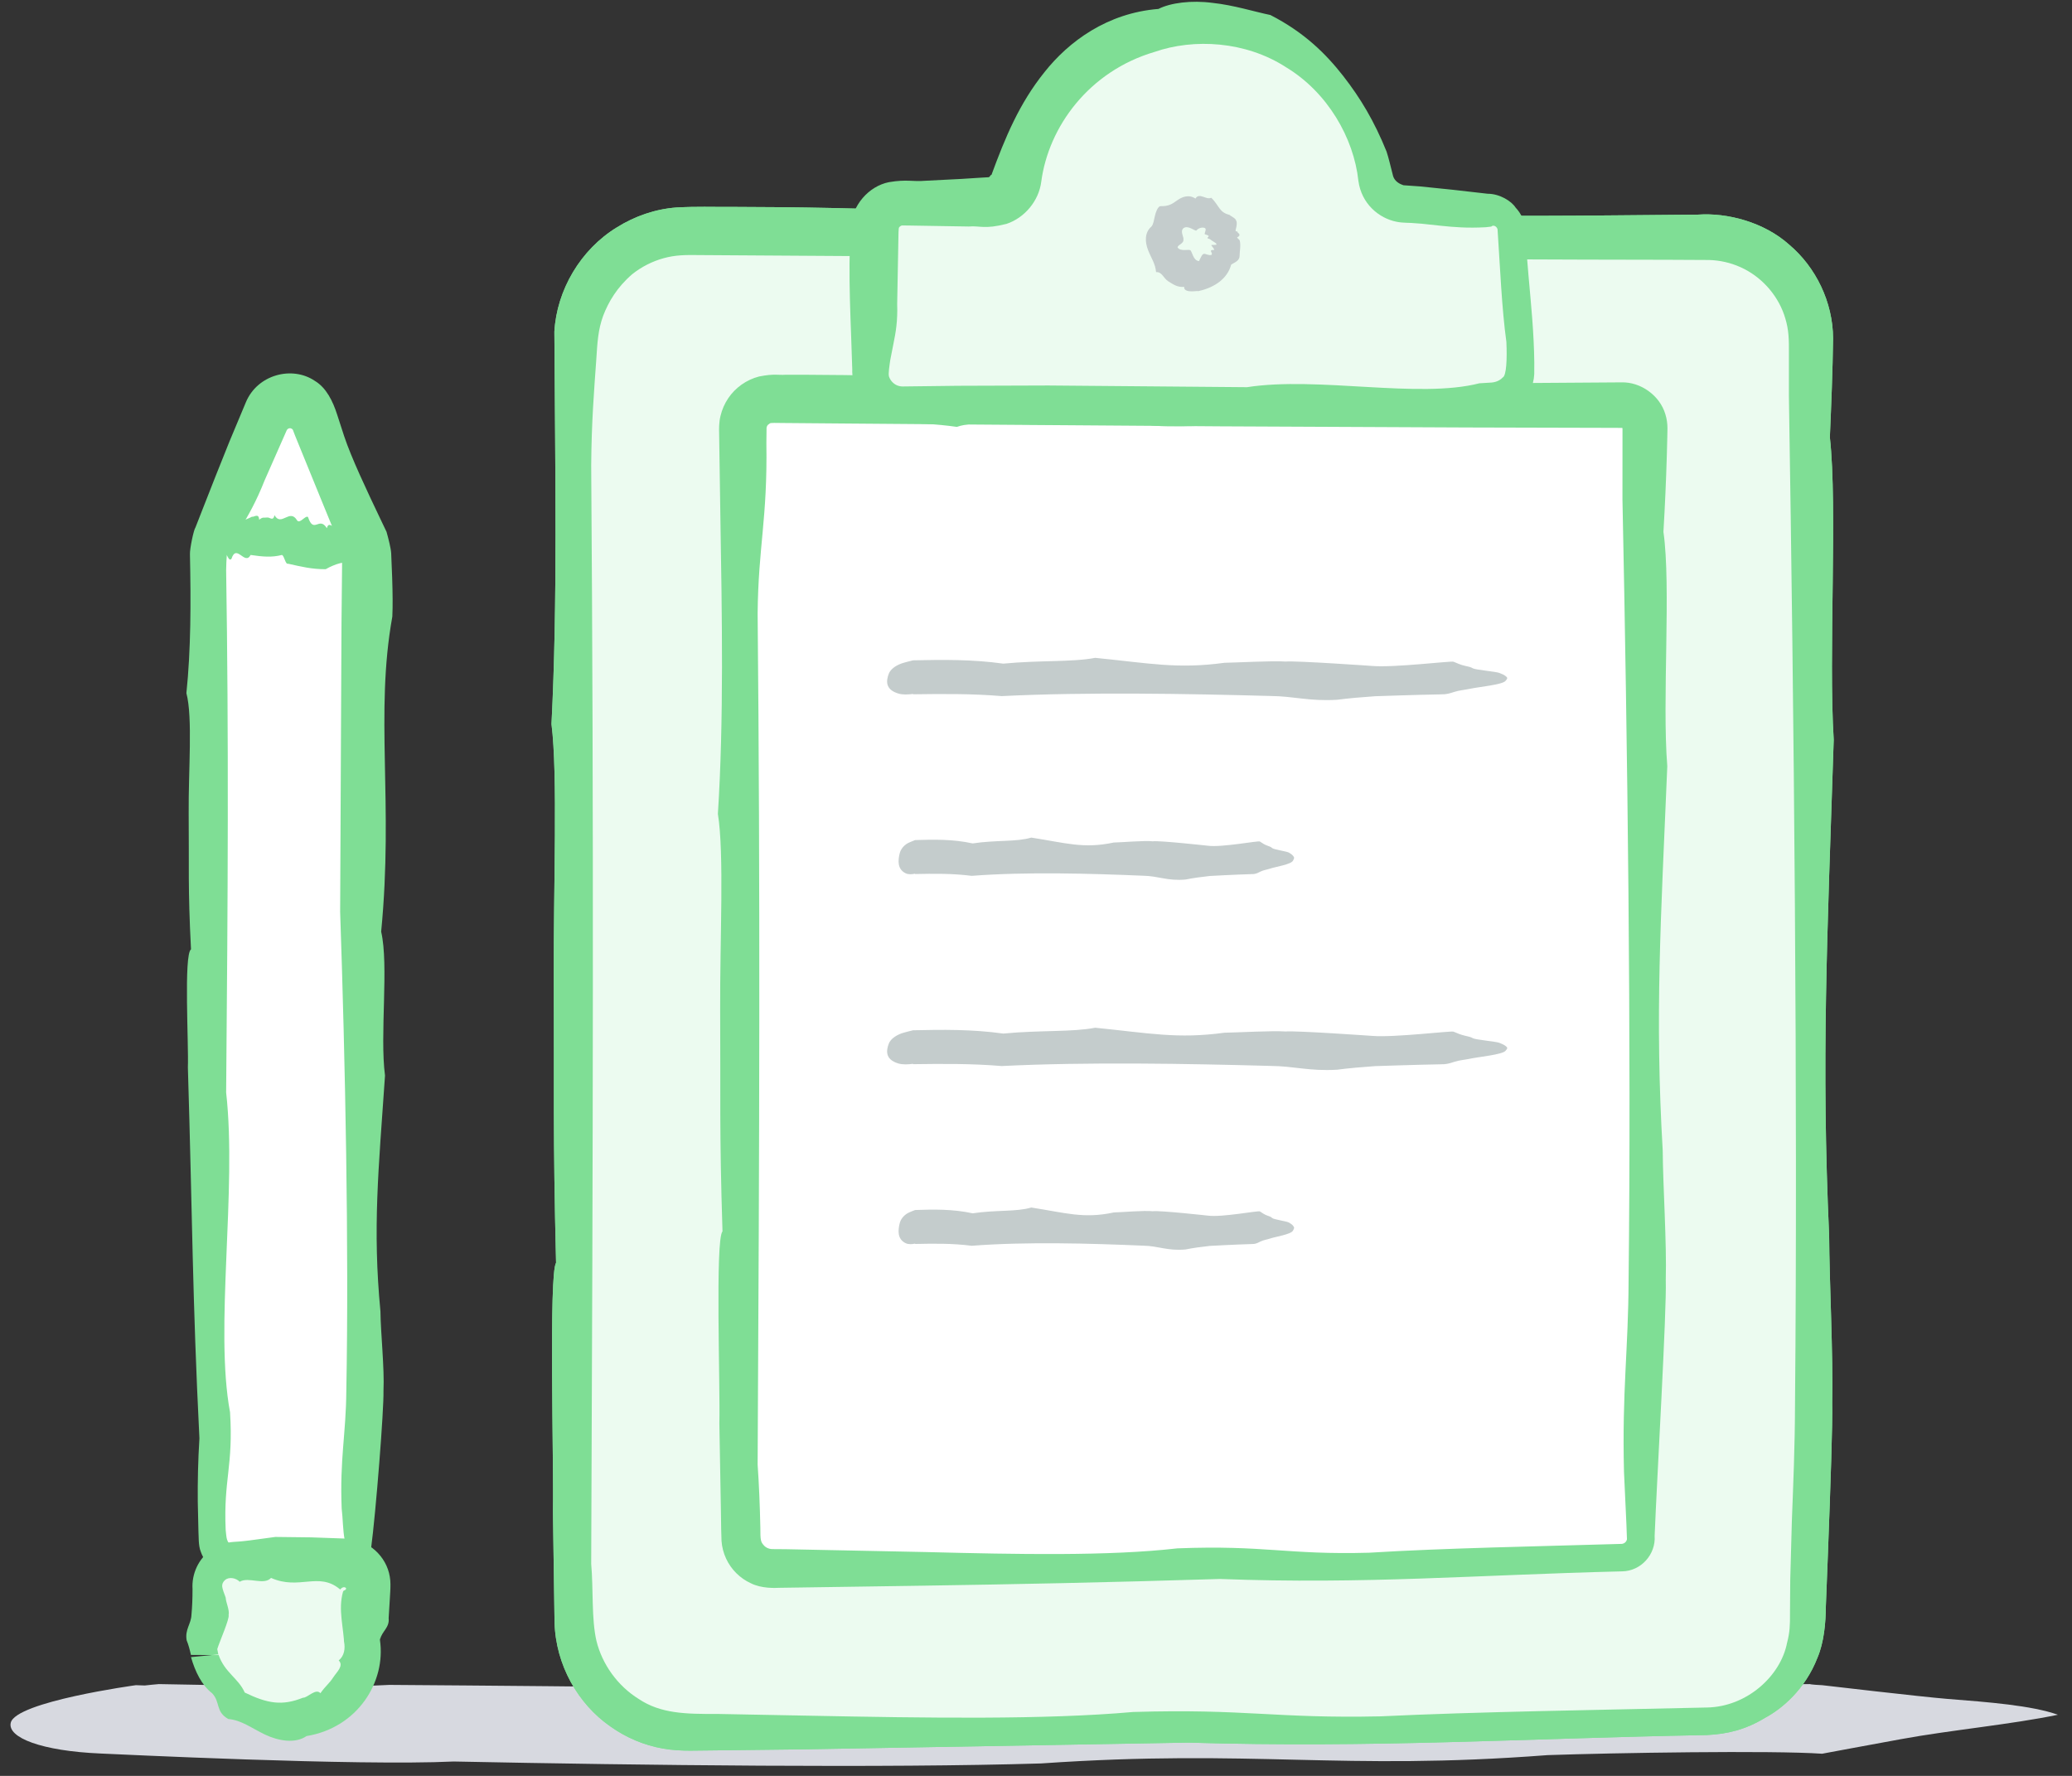 <?xml version="1.0" encoding="UTF-8" standalone="no"?>
<svg width="49px" height="42px" viewBox="0 0 49 42" version="1.1" xmlns="http://www.w3.org/2000/svg" xmlns:xlink="http://www.w3.org/1999/xlink" xmlns:sketch="http://www.bohemiancoding.com/sketch/ns">
    <rect x="0" y="0" width="49" height="42" fill="#333333" stroke="none"/>
    <!-- Generator: Sketch 3.2 (9961) - http://www.bohemiancoding.com/sketch -->
    <title>Imported Layers</title>
    <desc>Created with Sketch.</desc>
    <defs></defs>
    <g id="round-5" stroke="none" stroke-width="1" fill="none" fill-rule="evenodd" sketch:type="MSPage">
        <g id="/jobs-teams-2.1" sketch:type="MSArtboardGroup" transform="translate(-281, -1867)">
            <g id="Imported-Layers" sketch:type="MSLayerGroup" transform="translate(281, 1867)">
                <path d="M46.038,40.178 C45.433,40.129 43.091,39.855 43.091,39.855 C43.035,39.855 42.813,39.838 42.797,39.829 C42.797,39.829 29.256,39.955 23.148,40.05 C20.583,39.924 9.208,39.848 9.208,39.848 C8.641,39.873 8.094,39.9 7.511,39.919 C6.385,39.87 3.758,39.829 3.758,39.829 C3.64,39.837 3.538,39.851 3.424,39.862 C3.355,39.862 3.284,39.855 3.214,39.855 C3.214,39.855 0.371,40.243 0.254,40.744 C0.172,41.096 0.985,41.412 2.377,41.471 C2.701,41.484 8.446,41.769 10.729,41.66 C15.226,41.751 20.942,41.817 24.618,41.706 C29.654,41.359 31.681,41.885 36.599,41.509 C38.171,41.455 41.894,41.394 43.091,41.476 C43.091,41.476 44.366,41.238 44.952,41.132 C46.125,40.916 47.56,40.785 48.667,40.554 C48.04,40.333 47.028,40.256 46.038,40.178" id="Fill-1" fill="#D7D9E0" sketch:type="MSShapeGroup"></path>
                <path d="M8.162,36.96 L5.567,36.96 C5.28,36.96 5.046,36.727 5.046,36.439 L5.046,13.026 C5.046,12.956 5.06,12.887 5.087,12.823 L6.385,9.752 C6.564,9.328 7.165,9.328 7.344,9.752 L8.642,12.823 C8.669,12.887 8.683,12.956 8.683,13.026 L8.683,36.439 C8.683,36.727 8.45,36.96 8.162,36.96" id="Fill-2" fill="#FFFFFF" sketch:type="MSShapeGroup"></path>
                <path d="M8.773,36.641 C8.892,35.743 9.079,33.343 9.069,32.895 C9.094,32.352 9.002,31.529 8.997,31.015 C8.809,29.049 8.951,27.679 9.105,25.437 C8.978,24.476 9.199,22.827 9.014,22.035 C9.31,18.971 8.863,16.89 9.278,14.583 C9.29,14.34 9.286,14.018 9.274,13.655 C9.267,13.474 9.259,13.283 9.251,13.086 C9.245,12.968 9.184,12.73 9.141,12.578 L9.01,12.304 C8.66,11.571 8.309,10.825 8.139,10.316 L7.972,9.802 C7.872,9.49 7.717,9.17 7.446,9.008 C6.911,8.645 6.088,8.855 5.814,9.515 L5.425,10.445 L5.1,11.257 L4.781,12.069 L4.623,12.473 C4.582,12.523 4.486,12.977 4.492,13.108 C4.516,14.253 4.515,15.366 4.408,16.393 C4.561,16.967 4.454,18.231 4.462,19.234 C4.474,20.509 4.441,20.986 4.517,22.451 C4.341,22.58 4.465,24.714 4.443,25.242 C4.55,28.739 4.549,30.699 4.716,34.018 C4.683,34.544 4.673,35.039 4.677,35.517 C4.682,35.756 4.688,35.992 4.693,36.225 C4.701,36.311 4.687,36.554 4.749,36.7 C4.806,36.864 4.914,37.008 5.054,37.106 C5.332,37.328 5.752,37.243 5.931,37.239 C6.166,37.224 6.403,37.209 6.644,37.193 C7.127,37.167 7.628,37.14 8.162,37.111 L8.162,36.46 C7.538,36.489 6.894,36.518 6.27,36.546 L5.806,36.571 C5.61,36.577 5.636,36.598 5.543,36.58 C5.479,36.563 5.421,36.518 5.388,36.457 C5.355,36.389 5.354,36.348 5.337,36.182 C5.283,34.99 5.521,34.674 5.44,33.399 C5.07,31.416 5.608,28.15 5.348,25.838 C5.39,21.092 5.41,17.464 5.348,13.485 C5.354,13.246 5.36,12.989 5.408,12.955 C5.503,12.797 5.59,12.653 5.679,12.506 C5.866,12.199 6.055,11.874 6.26,11.356 C6.445,10.936 6.626,10.526 6.773,10.193 C6.788,10.144 6.84,10.115 6.884,10.133 C6.905,10.14 6.923,10.157 6.931,10.177 L6.941,10.206 L6.979,10.305 C7.192,10.825 7.4,11.336 7.605,11.84 L7.913,12.592 L8.065,12.965 C8.118,13.126 8.083,12.948 8.092,13.127 L8.076,14.731 C8.066,16.873 8.056,19.053 8.044,21.566 C8.165,25.107 8.254,29.481 8.19,32.895 C8.183,33.913 8.033,34.494 8.08,35.675 C8.109,35.91 8.108,36.207 8.152,36.418 C8.174,36.459 8.162,36.429 8.162,36.46 L8.162,37.111 C8.448,37.099 8.685,36.917 8.773,36.641" id="Fill-3" fill="#7FDE95" sketch:type="MSShapeGroup"></path>
                <path d="M5.015,39.142 C5.1,40.004 5.798,40.702 6.66,40.788 C7.826,40.903 8.798,39.931 8.682,38.766 L8.682,37.507 C8.682,37.22 8.449,36.987 8.162,36.987 L5.545,36.987 C5.259,36.987 5.026,37.218 5.025,37.504 L5.015,39.142" id="Fill-4" fill="#ECFBF0" sketch:type="MSShapeGroup"></path>
                <path d="M5.138,39.001 C5.193,38.821 5.431,38.288 5.407,38.194 C5.432,38.076 5.341,37.896 5.337,37.784 C5.291,37.665 5.264,37.584 5.256,37.532 C5.247,37.468 5.274,37.408 5.321,37.369 C5.416,37.285 5.581,37.319 5.669,37.409 C5.878,37.282 6.237,37.503 6.41,37.318 C7.077,37.614 7.531,37.167 8.033,37.582 C8.058,37.609 8.053,37.559 8.109,37.543 C8.157,37.523 8.214,37.564 8.169,37.599 C8.145,37.623 8.126,37.603 8.111,37.647 C8.096,37.7 8.085,37.752 8.078,37.805 C8.062,37.911 8.06,38.018 8.065,38.126 C8.076,38.341 8.114,38.556 8.132,38.766 L8.135,38.82 C8.169,38.986 8.143,39.162 8.01,39.27 C8.138,39.395 7.961,39.546 7.885,39.664 C7.78,39.827 7.714,39.853 7.577,40.045 C7.47,39.917 7.262,40.162 7.166,40.151 C6.671,40.35 6.324,40.289 5.788,40.029 C5.635,39.684 5.313,39.561 5.165,39.127 L4.517,39.191 C4.612,39.53 4.776,39.863 5.015,40.044 C5.217,40.257 5.09,40.48 5.399,40.655 C5.714,40.682 5.947,40.871 6.269,41.024 C6.581,41.172 6.981,41.244 7.25,41.058 C8.459,40.86 9.131,39.776 8.985,38.786 C8.986,38.767 8.988,38.749 8.989,38.735 L8.991,38.766 C9.032,38.581 9.216,38.494 9.191,38.27 C9.2,38.124 9.208,37.984 9.217,37.846 L9.229,37.642 C9.234,37.547 9.24,37.401 9.218,37.288 C9.139,36.807 8.722,36.428 8.234,36.39 C7.949,36.38 7.662,36.369 7.362,36.359 C7.094,36.355 6.814,36.352 6.512,36.349 C6.319,36.375 6.114,36.403 5.905,36.431 C5.774,36.444 5.755,36.453 5.527,36.466 C5.336,36.479 5.155,36.543 5.003,36.648 C4.694,36.857 4.53,37.225 4.553,37.582 C4.553,37.819 4.545,37.996 4.528,38.188 C4.52,38.41 4.369,38.536 4.414,38.794 C4.458,38.901 4.489,39.019 4.515,39.139 L5.166,39.143 C5.156,39.094 5.148,39.051 5.138,39.001" id="Fill-5" fill="#7FDE95" sketch:type="MSShapeGroup"></path>
                <path d="M41.733,40.631 C42.13,40.422 42.691,39.957 42.981,39.204 C43.135,38.843 43.177,38.376 43.179,37.99 C43.195,37.587 43.211,37.175 43.227,36.77 C43.289,35.151 43.342,33.634 43.329,33.18 C43.354,32.038 43.262,30.307 43.257,29.225 C43.07,25.091 43.211,22.21 43.365,17.494 C43.238,15.474 43.459,12.006 43.274,10.341 C43.309,9.53 43.34,8.773 43.35,8.004 C43.346,7.137 42.937,6.316 42.317,5.791 C41.716,5.25 40.843,5.027 40.153,5.076 C39.496,5.082 38.857,5.088 38.231,5.093 C35.724,5.116 33.417,5.124 30.992,4.917 C28.941,4.866 24.264,5.083 22.012,4.999 C20.464,4.924 18.87,4.896 17.259,4.893 C16.834,4.897 16.502,4.88 15.999,4.907 C15.499,4.943 15.01,5.113 14.587,5.378 C13.732,5.901 13.167,6.857 13.11,7.844 C13.128,11.156 13.188,14.253 13.042,17.124 C13.194,18.329 13.087,20.989 13.096,23.098 C13.107,25.779 13.074,26.783 13.15,29.865 C12.975,30.135 13.099,34.623 13.076,35.734 C13.09,36.656 13.102,37.528 13.114,38.362 C13.139,39.381 13.674,40.301 14.431,40.828 C14.807,41.096 15.236,41.277 15.677,41.353 C15.891,41.392 16.131,41.404 16.324,41.403 L16.87,41.397 C17.593,41.389 18.302,41.38 19.007,41.372 C21.83,41.323 24.605,41.274 28.095,41.213 C32.525,41.343 35.864,41.118 40.366,41.034 L40.366,40.383 C37.738,40.444 34.952,40.482 32.647,40.592 C30.141,40.646 29.475,40.408 26.794,40.489 C24.709,40.674 21.949,40.632 19.103,40.576 C18.391,40.562 17.674,40.549 16.961,40.535 C16.209,40.539 15.625,40.527 15.108,40.183 C14.601,39.869 14.24,39.357 14.105,38.807 C13.985,38.292 14.034,37.574 13.981,36.987 C14.024,27.005 14.043,19.376 13.981,11.007 C13.989,9.972 14.048,9.257 14.101,8.508 C14.127,8.106 14.142,7.803 14.263,7.471 C14.388,7.142 14.592,6.794 14.95,6.486 C15.171,6.309 15.426,6.181 15.692,6.107 C15.971,6.03 16.201,6.027 16.573,6.033 C17.255,6.038 17.927,6.042 18.591,6.046 C19.918,6.055 21.21,6.063 22.48,6.071 C25.021,6.085 27.474,6.098 29.938,6.112 C32.403,6.121 34.881,6.13 37.47,6.14 C38.118,6.141 38.772,6.143 39.435,6.144 C39.761,6.146 40.089,6.148 40.419,6.149 C40.673,6.156 40.925,6.213 41.159,6.318 C41.627,6.527 42.014,6.938 42.19,7.437 C42.282,7.705 42.308,7.911 42.305,8.269 L42.305,9.352 C42.425,16.801 42.515,26 42.45,33.18 C42.447,34.25 42.408,35.091 42.375,35.974 C42.363,36.416 42.351,36.869 42.337,37.366 C42.335,37.615 42.333,37.875 42.331,38.15 C42.333,38.433 42.327,38.606 42.262,38.851 C42.112,39.636 41.312,40.367 40.366,40.383 L40.366,41.034 C40.856,41.012 41.293,40.899 41.733,40.631" id="Fill-6" fill="#7FDE95" sketch:type="MSShapeGroup"></path>
                <path d="M40.366,40.882 L16.257,40.882 C14.834,40.882 13.68,39.729 13.68,38.305 L13.68,8.089 C13.68,6.665 14.834,5.512 16.257,5.512 L40.366,5.512 C41.789,5.512 42.943,6.665 42.943,8.089 L42.943,38.305 C42.943,39.729 41.789,40.882 40.366,40.882" id="Fill-7" fill="#ECFBF0" sketch:type="MSShapeGroup"></path>
                <path d="M41.733,40.631 C42.13,40.422 42.691,39.957 42.981,39.204 C43.135,38.843 43.177,38.376 43.179,37.99 C43.195,37.587 43.211,37.175 43.227,36.77 C43.289,35.151 43.342,33.634 43.329,33.18 C43.354,32.038 43.262,30.307 43.257,29.225 C43.07,25.091 43.211,22.21 43.365,17.494 C43.238,15.474 43.459,12.006 43.274,10.341 C43.309,9.53 43.34,8.773 43.35,8.004 C43.346,7.137 42.937,6.316 42.317,5.791 C41.716,5.25 40.843,5.027 40.153,5.076 C39.496,5.082 38.857,5.088 38.231,5.093 C35.724,5.116 33.417,5.124 30.992,4.917 C28.941,4.866 24.264,5.083 22.012,4.999 C20.464,4.924 18.87,4.896 17.259,4.893 C16.834,4.897 16.502,4.88 15.999,4.907 C15.499,4.943 15.01,5.113 14.587,5.378 C13.732,5.901 13.167,6.857 13.11,7.844 C13.128,11.156 13.188,14.253 13.042,17.124 C13.194,18.329 13.087,20.989 13.096,23.098 C13.107,25.779 13.074,26.783 13.15,29.865 C12.975,30.135 13.099,34.623 13.076,35.734 C13.09,36.656 13.102,37.528 13.114,38.362 C13.139,39.381 13.674,40.301 14.431,40.828 C14.807,41.096 15.236,41.277 15.677,41.353 C15.891,41.392 16.131,41.404 16.324,41.403 L16.87,41.397 C17.593,41.389 18.302,41.38 19.007,41.372 C21.83,41.323 24.605,41.274 28.095,41.213 C32.525,41.343 35.864,41.118 40.366,41.034 L40.366,40.383 C37.738,40.444 34.952,40.482 32.647,40.592 C30.141,40.646 29.475,40.408 26.794,40.489 C24.709,40.674 21.949,40.632 19.103,40.576 C18.391,40.562 17.674,40.549 16.961,40.535 C16.209,40.539 15.625,40.527 15.108,40.183 C14.601,39.869 14.24,39.357 14.105,38.807 C13.985,38.292 14.034,37.574 13.981,36.987 C14.024,27.005 14.043,19.376 13.981,11.007 C13.989,9.972 14.048,9.257 14.101,8.508 C14.127,8.106 14.142,7.803 14.263,7.471 C14.388,7.142 14.592,6.794 14.95,6.486 C15.171,6.309 15.426,6.181 15.692,6.107 C15.971,6.03 16.201,6.027 16.573,6.033 C17.255,6.038 17.927,6.042 18.591,6.046 C19.918,6.055 21.21,6.063 22.48,6.071 C25.021,6.085 27.474,6.098 29.938,6.112 C32.403,6.121 34.881,6.13 37.47,6.14 C38.118,6.141 38.772,6.143 39.435,6.144 C39.761,6.146 40.089,6.148 40.419,6.149 C40.673,6.156 40.925,6.213 41.159,6.318 C41.627,6.527 42.014,6.938 42.19,7.437 C42.282,7.705 42.308,7.911 42.305,8.269 L42.305,9.352 C42.425,16.801 42.515,26 42.45,33.18 C42.447,34.25 42.408,35.091 42.375,35.974 C42.363,36.416 42.351,36.869 42.337,37.366 C42.335,37.615 42.333,37.875 42.331,38.15 C42.333,38.433 42.327,38.606 42.262,38.851 C42.112,39.636 41.312,40.367 40.366,40.383 L40.366,41.034 C40.856,41.012 41.293,40.899 41.733,40.631" id="Fill-8" fill="#7FDE95" sketch:type="MSShapeGroup"></path>
                <path d="M5.087,12.823 L8.642,12.823" id="Fill-9" fill="#FFFFFF" sketch:type="MSShapeGroup"></path>
                <path d="M8.603,12.701 C8.553,12.647 8.407,12.412 8.381,12.437 C8.348,12.412 8.299,12.504 8.268,12.509 C8.15,12.697 8.068,12.555 7.934,12.401 C7.877,12.528 7.778,12.307 7.73,12.492 C7.547,12.196 7.422,12.643 7.284,12.228 C7.226,12.178 7.093,12.395 7.028,12.31 C6.852,12.011 6.654,12.467 6.492,12.185 C6.458,12.337 6.382,12.231 6.322,12.239 C6.246,12.251 6.217,12.217 6.129,12.293 C6.122,12.118 5.994,12.242 5.962,12.219 C5.753,12.327 5.636,12.325 5.437,12.492 C5.311,12.362 5.216,12.588 5.087,12.672 L5.087,13.323 C5.162,13.262 5.242,13.224 5.307,13.114 C5.379,13.06 5.397,13.298 5.474,13.216 C5.593,12.846 5.788,13.385 5.927,13.125 C6.211,13.167 6.428,13.187 6.666,13.125 C6.725,13.14 6.748,13.359 6.814,13.332 C7.135,13.404 7.37,13.462 7.702,13.462 C7.914,13.341 8.176,13.252 8.381,13.316 C8.441,13.323 8.476,13.473 8.547,13.426 C8.577,13.381 8.609,13.35 8.642,13.323 L8.642,12.672 C8.628,12.682 8.617,12.694 8.603,12.701" id="Fill-10" fill="#7FDE95" sketch:type="MSShapeGroup"></path>
                <path d="M38.359,37.012 L18.264,37.012 C17.906,37.012 17.616,36.722 17.616,36.364 L17.616,10.131 C17.616,9.773 17.906,9.482 18.264,9.482 L38.359,9.482 C38.717,9.482 39.007,9.773 39.007,10.131 L39.007,36.364 C39.007,36.722 38.717,37.012 38.359,37.012" id="Fill-11" fill="#FFFFFF" sketch:type="MSShapeGroup"></path>
                <path d="M39.13,36.321 C39.184,34.974 39.418,30.979 39.393,30.275 C39.418,29.39 39.326,28.049 39.321,27.211 C39.134,24.007 39.276,21.775 39.429,18.121 C39.303,16.556 39.523,13.869 39.338,12.578 C39.375,11.954 39.401,11.355 39.418,10.777 L39.429,10.348 L39.433,10.136 C39.434,10.026 39.418,9.905 39.383,9.795 C39.25,9.347 38.793,9.031 38.349,9.043 C37.271,9.051 36.261,9.057 35.29,9.064 C33.348,9.087 31.56,9.095 29.681,8.887 C28.092,8.837 24.468,9.054 22.723,8.969 C21.524,8.894 20.288,8.867 19.04,8.863 L18.572,8.863 C18.405,8.876 18.316,8.832 17.952,8.904 C17.654,8.98 17.389,9.168 17.22,9.421 C17.135,9.548 17.073,9.691 17.038,9.84 C17.001,9.985 17.004,10.168 17.006,10.215 C17.015,10.842 17.025,11.469 17.034,12.093 C17.075,14.59 17.119,17.04 16.977,19.249 C17.13,20.183 17.023,22.243 17.031,23.878 C17.043,25.955 17.01,26.733 17.086,29.121 C16.91,29.33 17.035,32.808 17.012,33.668 C17.024,34.38 17.036,35.054 17.048,35.697 C17.05,35.857 17.053,36.017 17.055,36.174 L17.063,36.446 C17.074,36.59 17.111,36.732 17.171,36.861 C17.291,37.121 17.503,37.329 17.756,37.444 C18.009,37.573 18.335,37.556 18.428,37.552 C19.614,37.534 20.716,37.518 21.81,37.502 C23.996,37.468 26.147,37.427 28.851,37.343 C32.284,37.473 34.871,37.248 38.359,37.163 L38.359,36.513 C36.323,36.574 34.164,36.612 32.378,36.722 C30.436,36.776 29.92,36.538 27.843,36.619 C26.227,36.804 24.089,36.762 21.883,36.706 C20.781,36.684 19.661,36.661 18.582,36.639 C18.469,36.636 18.264,36.64 18.228,36.634 C18.173,36.626 18.12,36.603 18.079,36.564 C17.987,36.467 17.981,36.44 17.981,36.118 C17.97,35.606 17.95,35.11 17.917,34.639 C17.96,26.905 17.979,20.994 17.917,14.509 C17.933,12.906 18.151,12.293 18.124,10.478 L18.128,10.118 C18.133,10.089 18.144,10.064 18.164,10.044 C18.242,9.999 18.147,9.999 18.509,10.004 C19.037,10.008 19.558,10.013 20.072,10.017 C21.1,10.025 22.102,10.033 23.086,10.041 C25.054,10.055 26.955,10.069 28.865,10.083 C30.775,10.092 32.694,10.101 34.701,10.11 C35.704,10.113 36.729,10.115 37.785,10.118 L38.183,10.119 L38.359,10.12 L38.362,10.12 C38.366,10.13 38.37,10.109 38.37,10.149 C38.369,10.694 38.369,11.248 38.369,11.812 C38.489,17.584 38.579,24.712 38.514,30.275 C38.508,31.934 38.358,32.88 38.405,34.806 C38.423,35.207 38.443,35.628 38.463,36.06 L38.474,36.368 C38.477,36.389 38.477,36.409 38.468,36.429 C38.452,36.472 38.411,36.505 38.359,36.513 L38.359,37.163 C38.807,37.158 39.161,36.762 39.13,36.321" id="Fill-12" fill="#7FDE95" sketch:type="MSShapeGroup"></path>
                <path d="M35.608,15.991 C35.566,15.959 35.516,15.937 35.455,15.914 C35.38,15.884 34.887,15.841 34.831,15.806 C34.781,15.774 34.725,15.765 34.649,15.748 C34.532,15.721 34.471,15.689 34.374,15.65 C34.316,15.627 32.965,15.794 32.452,15.75 C32.452,15.75 30.65,15.623 30.404,15.646 C30.096,15.623 29.25,15.671 28.957,15.675 C27.839,15.828 27.175,15.684 25.9,15.558 C25.354,15.663 24.611,15.611 23.725,15.695 C22.991,15.592 22.281,15.602 21.592,15.617 C21.592,15.617 21.371,15.671 21.317,15.692 C21.156,15.752 21.056,15.839 21.019,15.933 C20.96,16.088 20.921,16.307 21.247,16.403 C21.347,16.433 21.476,16.427 21.592,16.412 L21.592,16.42 C22.274,16.411 22.969,16.403 23.69,16.463 C25.704,16.363 28.099,16.407 30.04,16.46 C30.618,16.466 30.949,16.589 31.62,16.55 C31.901,16.513 32.208,16.488 32.52,16.466 C32.52,16.466 33.493,16.432 34.067,16.422 C34.084,16.423 34.103,16.422 34.121,16.42 L34.167,16.42 L34.167,16.417 C34.176,16.416 34.183,16.417 34.192,16.415 C34.27,16.405 34.328,16.384 34.398,16.362 C34.509,16.326 34.641,16.316 34.764,16.29 C34.947,16.249 35.528,16.194 35.602,16.105 C35.645,16.052 35.666,16.036 35.608,15.991" id="Fill-13" fill="#C4CCCC" sketch:type="MSShapeGroup"></path>
                <path d="M30.581,20.242 C30.554,20.21 30.522,20.188 30.483,20.165 C30.435,20.135 30.121,20.092 30.085,20.057 C30.053,20.026 30.018,20.017 29.969,19.999 C29.895,19.972 29.856,19.941 29.794,19.902 C29.756,19.878 28.895,20.045 28.568,20.002 C28.568,20.002 27.418,19.875 27.262,19.897 C27.065,19.875 26.525,19.923 26.338,19.926 C25.625,20.079 25.202,19.935 24.388,19.809 C24.04,19.915 23.566,19.862 23.002,19.947 C22.533,19.844 22.08,19.854 21.641,19.868 C21.641,19.869 21.5,19.923 21.465,19.943 C21.363,20.003 21.299,20.09 21.276,20.184 C21.238,20.34 21.213,20.558 21.421,20.655 C21.485,20.684 21.567,20.678 21.641,20.663 L21.641,20.671 C22.076,20.662 22.519,20.655 22.979,20.714 C24.264,20.615 25.791,20.659 27.029,20.711 C27.398,20.717 27.609,20.84 28.037,20.801 C28.216,20.765 28.412,20.739 28.611,20.717 C28.611,20.717 29.231,20.683 29.598,20.673 C29.608,20.674 29.621,20.673 29.632,20.672 C29.641,20.672 29.652,20.671 29.662,20.671 L29.662,20.668 C29.667,20.667 29.672,20.668 29.678,20.666 C29.727,20.657 29.764,20.635 29.809,20.613 C29.88,20.577 29.964,20.568 30.042,20.541 C30.159,20.501 30.53,20.445 30.577,20.356 C30.604,20.303 30.618,20.287 30.581,20.242" id="Fill-14" fill="#C4CCCC" sketch:type="MSShapeGroup"></path>
                <path d="M35.608,24.74 C35.566,24.707 35.516,24.686 35.455,24.662 C35.38,24.632 34.887,24.589 34.831,24.554 C34.781,24.523 34.725,24.514 34.649,24.496 C34.532,24.469 34.471,24.438 34.374,24.399 C34.316,24.375 32.965,24.542 32.452,24.499 C32.452,24.499 30.65,24.372 30.404,24.395 C30.096,24.372 29.25,24.42 28.957,24.424 C27.839,24.576 27.175,24.433 25.9,24.306 C25.354,24.412 24.611,24.36 23.725,24.444 C22.991,24.341 22.281,24.351 21.592,24.366 C21.592,24.366 21.371,24.42 21.317,24.44 C21.156,24.501 21.056,24.588 21.019,24.682 C20.96,24.837 20.921,25.056 21.247,25.152 C21.347,25.181 21.476,25.175 21.592,25.16 L21.592,25.168 C22.274,25.159 22.969,25.152 23.69,25.212 C25.704,25.112 28.099,25.156 30.04,25.209 C30.618,25.214 30.949,25.337 31.62,25.299 C31.901,25.262 32.208,25.236 32.52,25.214 C32.52,25.214 33.493,25.181 34.067,25.171 C34.084,25.172 34.103,25.171 34.121,25.169 C34.135,25.169 34.152,25.168 34.167,25.168 L34.167,25.166 C34.176,25.164 34.183,25.165 34.192,25.164 C34.27,25.154 34.328,25.133 34.398,25.111 C34.509,25.074 34.641,25.065 34.764,25.039 C34.947,24.998 35.528,24.943 35.602,24.853 C35.645,24.801 35.666,24.785 35.608,24.74" id="Fill-15" fill="#C4CCCC" sketch:type="MSShapeGroup"></path>
                <path d="M30.581,28.991 C30.554,28.959 30.522,28.937 30.483,28.914 C30.435,28.884 30.121,28.841 30.085,28.806 C30.053,28.774 30.018,28.766 29.969,28.748 C29.895,28.721 29.856,28.689 29.794,28.65 C29.756,28.627 28.895,28.794 28.568,28.75 C28.568,28.75 27.418,28.623 27.262,28.646 C27.065,28.623 26.525,28.671 26.338,28.675 C25.625,28.828 25.202,28.684 24.388,28.558 C24.04,28.663 23.566,28.611 23.002,28.695 C22.533,28.593 22.08,28.602 21.641,28.617 C21.641,28.617 21.5,28.671 21.465,28.692 C21.363,28.752 21.299,28.839 21.276,28.933 C21.238,29.089 21.213,29.307 21.421,29.403 C21.485,29.433 21.567,29.427 21.641,29.412 L21.641,29.42 C22.076,29.411 22.519,29.403 22.979,29.463 C24.264,29.363 25.791,29.407 27.029,29.46 C27.398,29.466 27.609,29.589 28.037,29.55 C28.216,29.513 28.412,29.488 28.611,29.466 C28.611,29.466 29.231,29.432 29.598,29.422 C29.608,29.423 29.621,29.422 29.632,29.42 L29.662,29.42 L29.662,29.417 C29.667,29.416 29.672,29.417 29.678,29.415 C29.727,29.405 29.764,29.384 29.809,29.362 C29.88,29.326 29.964,29.316 30.042,29.29 C30.159,29.249 30.53,29.194 30.577,29.105 C30.604,29.052 30.618,29.036 30.581,28.991" id="Fill-16" fill="#C4CCCC" sketch:type="MSShapeGroup"></path>
                <path d="M35.915,5.421 L35.915,8.809 C35.915,9.167 35.624,9.458 35.266,9.458 L21.357,9.458 C20.999,9.458 20.709,9.167 20.709,8.809 L20.709,5.421 C20.709,5.062 20.999,4.772 21.357,4.772 L23.384,4.772 C23.706,4.772 23.984,4.536 24.025,4.216 C24.297,2.092 26.113,0.45 28.312,0.45 C30.51,0.45 32.326,2.092 32.598,4.216 C32.639,4.536 32.917,4.772 33.239,4.772 L35.266,4.772 C35.624,4.772 35.915,5.062 35.915,5.421" id="Fill-17" fill="#ECFBF0" sketch:type="MSShapeGroup"></path>
                <path d="M35.84,4.907 C35.75,4.763 35.472,4.582 35.181,4.582 C34.925,4.553 34.636,4.52 34.356,4.488 C34.076,4.459 33.805,4.432 33.585,4.409 C33.398,4.396 33.255,4.386 33.189,4.381 C33.102,4.352 32.988,4.294 32.946,4.169 C32.888,3.946 32.843,3.743 32.79,3.584 C32.501,2.869 32.176,2.324 31.766,1.798 C31.357,1.275 30.846,0.766 30.043,0.355 C29.664,0.277 29.175,0.121 28.674,0.068 C28.177,0.002 27.682,0.066 27.396,0.211 C26.184,0.308 25.274,0.981 24.699,1.708 C24.104,2.449 23.775,3.244 23.446,4.138 L23.434,4.139 C23.418,4.148 23.424,4.155 23.403,4.177 C23.399,4.181 23.393,4.187 23.385,4.191 L23.182,4.203 C23.039,4.212 22.892,4.222 22.745,4.231 C22.45,4.246 22.153,4.261 21.881,4.275 C21.579,4.301 21.449,4.236 21.023,4.308 C20.546,4.402 20.14,4.858 20.117,5.39 C20.098,5.693 20.092,5.949 20.09,6.234 C20.086,6.79 20.106,7.352 20.127,7.909 C20.136,8.187 20.146,8.464 20.155,8.739 C20.146,8.871 20.193,9.216 20.324,9.405 C20.45,9.62 20.642,9.791 20.867,9.893 C21.073,10.004 21.401,10.007 21.48,10.005 L21.872,10.022 C22.13,10.037 22.383,10.061 22.629,10.096 C23.045,9.943 23.964,10.051 24.693,10.042 C25.619,10.031 25.966,10.064 27.031,9.988 C27.124,10.163 28.674,10.039 29.058,10.062 C30.328,10.017 31.319,9.982 32.295,9.948 C32.782,9.928 33.265,9.908 33.778,9.887 C34.034,9.873 34.297,9.859 34.572,9.844 C34.709,9.836 34.849,9.827 34.993,9.818 C35.135,9.799 35.264,9.823 35.517,9.755 C35.803,9.699 36.049,9.504 36.176,9.251 C36.241,9.125 36.277,8.985 36.283,8.847 L36.284,8.57 C36.28,8.223 36.261,7.886 36.236,7.549 C36.185,6.875 36.108,6.198 36.066,5.421 L35.415,5.421 C35.476,6.328 35.514,7.291 35.624,8.087 C35.642,8.49 35.626,8.883 35.538,8.927 C35.492,8.977 35.435,9.008 35.376,9.027 C35.346,9.037 35.315,9.043 35.279,9.047 C35.19,9.052 35.092,9.058 34.985,9.065 C33.544,9.435 31.171,8.896 29.491,9.157 C27.767,9.142 26.246,9.129 24.794,9.117 C24.069,9.12 23.36,9.122 22.653,9.124 L21.59,9.137 L21.34,9.14 C21.294,9.139 21.249,9.129 21.206,9.11 C21.122,9.072 21.052,8.994 21.023,8.903 C21.004,8.841 21.034,8.649 21.053,8.517 C21.08,8.379 21.105,8.252 21.13,8.123 C21.183,7.864 21.231,7.594 21.217,7.189 C21.227,6.67 21.236,6.17 21.245,5.682 C21.249,5.352 21.253,5.389 21.283,5.356 C21.296,5.343 21.314,5.336 21.329,5.332 L21.511,5.334 C21.981,5.342 22.446,5.35 22.91,5.357 C23.17,5.333 23.278,5.429 23.805,5.294 C24.228,5.153 24.569,4.752 24.625,4.293 C24.797,3.002 25.747,1.687 27.303,1.228 C28.232,0.905 29.457,0.971 30.414,1.591 C31.391,2.18 32.016,3.261 32.124,4.277 C32.197,4.822 32.612,5.162 33.024,5.244 C33.1,5.26 33.191,5.267 33.251,5.268 L33.38,5.273 C33.463,5.28 33.544,5.286 33.623,5.291 C33.779,5.308 33.928,5.324 34.081,5.34 C34.386,5.372 34.706,5.398 35.136,5.374 L35.267,5.359 L35.283,5.346 C35.296,5.339 35.311,5.336 35.329,5.339 C35.366,5.345 35.4,5.374 35.415,5.421 L36.066,5.421 C36.053,5.223 35.978,5.054 35.84,4.907" id="Fill-18" fill="#7FDE95" sketch:type="MSShapeGroup"></path>
                <path d="M29.266,5.495 C29.277,5.448 29.198,5.506 29.226,5.42 C29.252,5.332 29.255,5.24 29.235,5.224 C29.231,5.192 29.2,5.166 29.168,5.144 C29.136,5.121 29.098,5.105 29.081,5.085 C28.96,5.052 28.904,5.009 28.849,4.94 C28.795,4.873 28.746,4.774 28.644,4.677 C28.578,4.708 28.517,4.673 28.449,4.652 C28.383,4.63 28.31,4.621 28.272,4.696 C28.101,4.587 27.943,4.664 27.838,4.739 C27.724,4.819 27.647,4.883 27.431,4.876 C27.373,4.908 27.334,5.011 27.311,5.111 C27.286,5.212 27.277,5.309 27.227,5.361 C27.062,5.502 27.079,5.733 27.149,5.911 C27.22,6.098 27.323,6.232 27.34,6.436 C27.409,6.43 27.453,6.464 27.493,6.513 C27.534,6.561 27.576,6.621 27.63,6.655 C27.699,6.696 27.744,6.727 27.797,6.75 C27.85,6.774 27.912,6.79 28.006,6.786 C27.994,6.853 28.063,6.885 28.143,6.889 C28.223,6.896 28.308,6.878 28.341,6.885 C28.56,6.835 28.714,6.76 28.842,6.662 C28.966,6.564 29.068,6.435 29.117,6.256 C29.22,6.196 29.315,6.162 29.315,6.048 C29.315,5.938 29.35,5.799 29.316,5.683 L28.65,5.683 C28.673,5.705 28.75,5.736 28.768,5.772 C28.783,5.811 28.615,5.776 28.649,5.806 C28.664,5.831 28.742,5.912 28.702,5.913 C28.664,5.913 28.63,5.907 28.639,5.949 C28.717,6.082 28.555,6.023 28.495,6.004 C28.43,5.992 28.41,6.066 28.355,6.175 C28.213,6.164 28.197,5.951 28.148,5.917 C28.11,5.891 27.915,5.954 27.849,5.853 C27.844,5.827 27.886,5.796 27.922,5.773 C27.958,5.747 27.995,5.702 27.984,5.683 C28.011,5.607 27.896,5.482 27.987,5.397 C28.088,5.319 28.243,5.456 28.29,5.455 C28.33,5.404 28.405,5.371 28.479,5.387 C28.552,5.408 28.483,5.493 28.49,5.539 C28.494,5.543 28.603,5.567 28.581,5.593 C28.561,5.614 28.545,5.628 28.565,5.64 C28.582,5.644 28.6,5.649 28.613,5.657 L28.65,5.683 L29.316,5.683 C29.312,5.67 29.24,5.619 29.26,5.611 C29.374,5.559 29.269,5.503 29.266,5.495" id="Fill-19" fill="#C4CCCC" sketch:type="MSShapeGroup"></path>
            </g>
        </g>
    </g>
</svg>